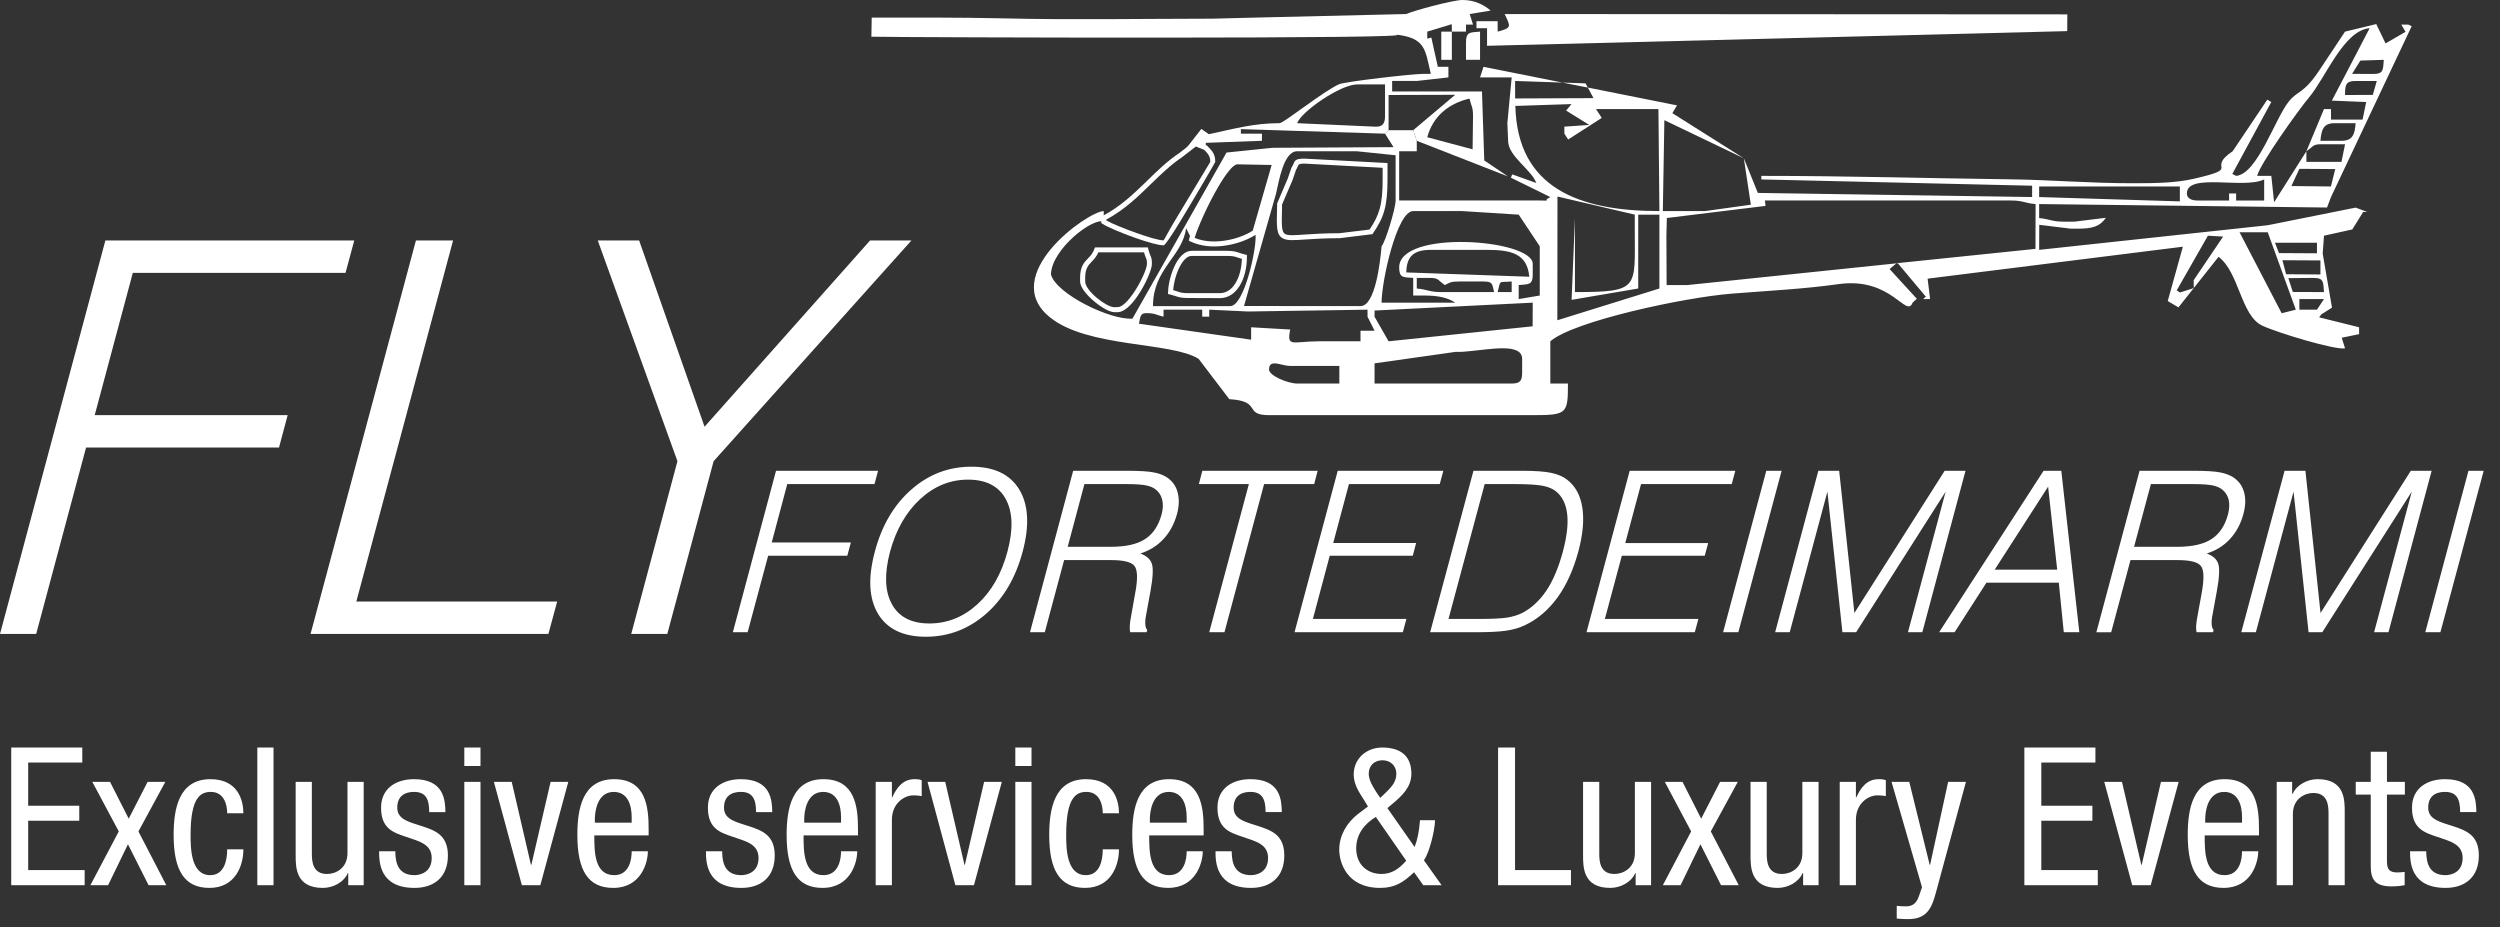 <?xml version="1.0" encoding="UTF-8" standalone="no"?><!DOCTYPE svg PUBLIC "-//W3C//DTD SVG 1.1//EN" "http://www.w3.org/Graphics/SVG/1.1/DTD/svg11.dtd"><svg width="100%" height="100%" viewBox="0 0 151 56" version="1.1" xmlns="http://www.w3.org/2000/svg" xmlns:xlink="http://www.w3.org/1999/xlink" xml:space="preserve" xmlns:serif="http://www.serif.com/" style="fill-rule:evenodd;clip-rule:evenodd;stroke-linejoin:round;stroke-miterlimit:2;"><rect x="0" y="0" width="151" height="56" fill="#333333" stroke="none"/><g id="Logo"><path d="M94.377,4.989l1.527,0.3l-0.137,-0.254l-1.39,-0.046Zm20.218,10.872l-0.052,0.046l0.078,-0.013l-0.026,-0.033Zm29.387,-12.248c-0.052,0.6 0,0.854 -0.639,0.854l-1.278,-0.006l0.502,-0.802l1.415,-0.046Zm-0.854,-1.911l-2.283,4.376l2.074,0.085l-0.221,1.063l-1.905,0l0,-0.639l-0.424,0l-1.063,2.55c0.385,-0.254 0.379,-0.424 0.848,-0.424l1.487,0l-0.215,1.063l-2.12,0l0,-0.639l-1.95,3.078l-0.169,-1.591l-0.855,0c0.17,-0.73 2.537,-4.037 3.131,-4.735c1.024,-1.219 2.093,-4.056 3.665,-4.187m-6.372,9.137l0,1.272l-1.695,0l-0,-0.424l-0.424,0l-0,0.424l-1.911,0c-0.352,0 -0.639,-0.124 -0.639,-0.424c-0,-1.272 3.424,-0.248 4.669,-0.848m-5.093,0.424l-0,0.9l-8.498,-0.261l-0,-0.639l8.498,0Zm6.737,-0.026l0.482,-1.037l0.424,0l1.742,0.013l-0.261,1.05l-2.387,-0.026Zm3.032,-2.733l-1.278,0c0.059,-0.639 0.157,-1.063 0.848,-1.063l1.278,0c-0.052,0.633 -0.15,1.063 -0.848,1.063m1.885,-2.771l-1.676,0.006c0,-0.606 0.033,-0.848 0.639,-0.848l1.279,0l-0.242,0.842Zm-43.089,11.693l-6.164,1.918l0.007,-7.474l4.67,1.095l-0,1.063c-0,3.379 0.273,3.614 -3.614,3.614l0,-4.468l-0.202,4.937l4.024,-0.685l0,-4.461l1.279,0l-0,4.461Zm-0,-4.676c-4.859,0 -8.583,-1.396 -8.701,-6.352l-0.006,-0l-0.007,-0.235c0,0.085 0.013,0.157 0.013,0.235l3.392,-0.111l-0.326,0.391l1.395,0.868l-1.5,0.104l0,0.424l0.229,0.352l2.028,-1.304l-0.346,-0.535l3.77,0l0.059,6.163Zm-7.227,5.1l-1.271,0.215l-0,-0.847c0.6,-0.053 0.847,-0 0.847,-0.64l0,-0.639c0,-1.493 -8.067,-2.1 -8.067,0.216c-0,0.639 0.248,0.587 0.848,0.632l-0,1.063l0.639,0c0.835,0 1.415,0.111 1.904,0.431l-4.454,-0c-0,-1.298 0.926,-5.531 1.911,-5.531l2.954,0l-3.802,-0.235l3.828,0.235l-0.026,0l3.418,0.215l1.271,1.911l0,2.974Zm-8.706,-5.739c-0,0.476 -0.607,2.485 -0.848,2.765c-0.078,0.907 -0.372,3.613 -1.272,3.613l-7.037,-0.006l1.937,-6.796c0.176,-0.756 0.457,-2.55 1.272,-2.55l3.613,0l2.335,0.241l-0,2.733Zm-7.487,-2.146l-1.142,3.966c-0.45,0.293 -1.134,0.547 -1.865,0.626c-0.561,0.065 -1.141,0.019 -1.643,-0.189c0.176,-0.607 0.795,-2.016 1.434,-3.098c0.444,-0.757 0.887,-1.344 1.148,-1.344l2.068,0.039Zm-5.003,4.572l0.105,0.052c0.593,0.281 1.272,0.339 1.924,0.268c0.776,-0.085 1.513,-0.359 2.002,-0.672c0.072,0.848 -0.691,4.304 -1.526,4.304l-4.67,0c0,-2.256 1.768,-2.974 2.002,-4.708l0.235,0.469l-0.046,0.17l-0.026,0.117Zm-2.589,4.376c0.574,0 0.587,0.105 1.063,0.216l0,-0.424l2.335,-0l0,0.424l0.424,-0l0,-0.424l2.341,0.11l7.22,-0.11l0,0.424l0.424,0.847l-0.848,0l0,0.639c-0.854,0 -1.702,-0.006 -2.55,0c-1.572,0.014 -1.917,0.379 -1.696,-0.71l-2.36,-0.137l-0,0.75l-6.777,-0.966c0.079,-0.313 0.046,-0.639 0.424,-0.639m7.435,3.405c0,-0.255 0.104,-0.346 0.268,-0.366c0.267,-0.026 0.684,0.15 1.004,0.15l2.974,0l-0,1.064l-2.55,-0c-0.535,-0 -1.696,-0.464 -1.696,-0.848m6.372,0.848l-0,-1.22l4.154,-0.587l0.724,-0.104l0.222,-0c0.157,-0 0.333,-0.013 0.522,-0.033l0.006,0c1.337,-0.117 3.287,-0.528 3.287,0.457l0,0.847c0,0.49 -0.143,0.64 -0.632,0.64l-8.283,-0Zm8.283,-5.524l-0.848,-0c0.202,-0.77 0.019,-0.568 0.848,-0.64l-0,0.64Zm-4.892,-0.855c0.483,0 0.47,0.17 0.855,0.431c0.3,-0.15 0.352,-0.216 0.854,-0.216l1.48,0c0.587,0 0.516,0.163 0.64,0.64l-3.19,-0c-0.73,-0 -0.821,-0.157 -1.48,-0.216l-0,-0.639l0.841,0Zm-1.474,-0.332c0.02,-0.94 0.411,-1.363 1.474,-1.363l3.405,-0c1.519,-0 2.426,0.26 2.55,1.623l-7.429,-0.26Zm7.631,3.254l-8.7,0.906l-0.848,-1.486l-0,-0.372l9.554,-0.476l-0.006,1.428Zm40.787,-5.472l0.92,0.052l-1.78,2.635l0.006,0.476l-0.835,0.268l-0.195,-0.131l1.884,-3.3Zm1.911,-0.209l1.702,0l1.696,4.677l-0.854,0.215l-2.544,-4.892Zm3.613,4.037l1.487,0l-0.424,0.64l-1.063,-0l0,-0.64Zm1.487,-0.423l-1.884,-0.007l-0.268,-0.835l1.513,-0.013c0.646,0 0.587,0.255 0.639,0.855m-0.215,-1.064l-2.074,-0.013l-0.222,-0.847l2.296,0.013l0,0.847Zm-0.209,-1.278l-2.295,-0.013l-0.242,-0.626l2.537,0l0,0.639Zm5.72,-13.715l-0.196,-0.098l-0.43,-0l0.254,0.437l-1.206,0.698l-0.561,-1.168l-1.885,0.457c-0.515,0.776 -0.998,1.5 -1.526,2.296c-1.004,1.513 -1.304,1.213 -1.885,1.943c-0.815,1.017 -1.891,4.37 -3.169,4.474l-0.229,-0.117l2.355,-4.344l-0.242,-0.143l-2.093,3.117c-1.676,1.122 0.672,0.972 -2.381,1.67c-1.076,0.241 -2.23,0.261 -3.554,0.261c-2.733,0.006 -4.944,-0.203 -7.448,-0.235c-5.165,-0.065 -9.802,-0.209 -15.085,-0.209l0,0.215l16.357,0.379l-0,0.684l-16.566,-0.248l-0.847,-2.093l0.424,2.804l-2.766,0.385l-2.55,0l0.092,-5.491l4.8,2.302l-4.318,-2.726l0.281,-0.47l-5.387,-1.076l0.345,0.639l-4.735,0.02l0,-1.057l2.863,0.098l-4.774,-0.952l-0.208,0.639l1.911,0l-0.261,2.759l0.045,1.069c0,0.94 1.409,1.735 1.703,2.55l-1.455,-0.521l-0.078,0.202l2.38,1.167c-0.56,0.281 0.177,0.209 -0.639,0.209l-8.491,0l-0,-2.974l1.063,0l-0,-0.633l-0.215,-0.639l-1.487,0l-0.215,0.209l0.515,0.815l-7.311,0.039l-2.778,0.287l-5.681,10.031c-1.343,0.098 -4.604,-1.487 -4.924,-2.668c0.039,-1.532 2.537,-3.456 3.189,-3.189l0,-0.639c-0.991,0.026 -6.385,3.887 -3.248,6.418c2.29,1.852 7.344,1.467 8.981,2.511l1.852,2.432c2.015,0.118 0.822,0.965 2.4,0.965l15.926,0c2.074,0 2.127,-0.084 2.127,-1.91l-1.064,-0l0,-2.551c1.403,-1.219 8.074,-2.647 10.931,-2.876c2.459,-0.195 4.291,-0.274 6.502,-0.58c3.189,-0.437 4.07,2.1 4.448,1.122l0.255,-0.235l-1.644,-1.794l0.411,-0.345l-12.62,1.311l-1.259,-0l-0.013,-2.981l0.027,-1.069l5.96,-0.731l-0.039,-0.326l14.864,0c0.737,0 0.828,0.163 1.487,0.215l-0.007,2.707l-8.322,0.861l1.702,2.028l-0.169,0.143l0.424,0l-0.15,-1.232l15.417,-1.931l-0.913,3.281l0.646,0.385l2.42,-3.053c1.245,0.913 1.343,3.542 2.641,4.155c0.932,0.437 4.435,1.493 5.002,1.369l-0.202,-0.639l1.05,-0.215l-0,-0.417l-2.413,-0.6l0.13,-0.176l0.646,-0.411l-0.561,-3.261l0.078,-1.083l1.709,-0.378l0.659,-1.057l0.248,0l-0.705,-0.261l-5.309,1.064l-13.806,1.487l0.006,-1.514l1.905,0.235l0.424,0c0.887,0 1.33,-0.13 1.695,-0.658l-1.904,0.234l-0.639,0c-0.731,0 -0.822,-0.156 -1.487,-0.215l-0,-0.848l17.387,0.209l0.241,-0.633l4.872,-10.317Z" style="fill:#fff;"/><path d="M90.882,0.848c0.371,0.783 0.43,0.835 -0.424,1.063l-0,-0.632l-1.279,-0l0,0.423l0.639,0l0,1.064l35.042,-0.887l0.007,-1.011l-33.985,-0.02Z" style="fill:#fff;fill-rule:nonzero;"/><rect x="87.053" y="1.911" width="0.639" height="1.702" style="fill:#fff;"/><path d="M88.547,2.55l-0,1.063l0.848,0l-0,-1.702c-0.6,0.052 -0.848,0 -0.848,0.639" style="fill:#fff;fill-rule:nonzero;"/><path d="M88.756,5.954c0.11,0.477 0.215,0.483 0.215,1.057l-0.026,2.009l-2.739,-0.731c0.332,-1.232 1.258,-2.035 2.55,-2.335m-3.822,-5.106l-9.137,0.215l-2.544,0.065c-4.676,0.007 -8.596,0.079 -12.665,-0.019c-2.648,-0.059 -5.289,-0.046 -7.937,-0.046l-0.02,1.154c1.983,0.046 34.357,0.15 31.611,-0.137c1.859,0.196 1.827,0.874 2.179,2.381l-0.424,-0c-0.698,-0 -4.715,0.463 -5.113,0.626c-0.92,0.398 -3.346,2.354 -3.6,2.354c-1.539,0 -2.661,0.32 -4.272,0.666l-0.45,-0.32l-1.22,1.565l0.861,-0.678l0.626,0.254l0,-0.3l3.392,-0.124l-0,-0.43l-1.272,0l-0,-0.274l8.706,0.274l0.216,-0.209l-0,-2.126l4.024,-0.013l-2.537,2.139l0.215,0.639l5.504,2.153l-1.428,-0.966l-0.137,-4.167l-5.426,-0l-0,-0.633l1.487,0l1.911,-0.215l-0,-0.639l-0.639,0l-0.392,-1.767l-0.247,0.065l-0,-0.424l1.48,-0.45l0.007,0.45l0.854,-0l-0,-0.424l0.424,-0l-0.202,-0.639l1.265,-0.209c-0.405,-0.346 -0.959,-0.639 -1.702,-0.639c-0.581,-0 -3.02,0.665 -3.398,0.848m-6.587,6.593c0.254,-0.71 2.628,-2.341 3.613,-2.341l1.695,0l0,1.911c0,0.463 -0.15,0.672 -0.632,0.639l-4.676,-0.209Z" style="fill:#fff;"/><path d="M71.42,9.476c-0.717,0.483 -1.31,1.064 -1.917,1.65c-0.783,0.764 -1.578,1.54 -2.687,2.14l0,0.045c0.3,0.176 1.089,0.502 1.852,0.77c0.679,0.241 1.331,0.437 1.611,0.437c0.026,-0 0.333,-0.62 0.809,-1.396c0.861,-1.422 2.015,-3.339 2.015,-3.346c0,-0.339 -0.15,-0.495 -0.293,-0.645l-0.072,-0.078l-0.509,-0.203l-0.802,0.62l-0.007,0.006Zm-2.126,1.435c0.613,-0.6 1.213,-1.187 1.957,-1.682l0.861,-0.672l0.072,-0.052l0.078,0.032l0.619,0.248l0.033,0.02l0.026,0.026l0.085,0.091c0.182,0.189 0.378,0.391 0.378,0.854c0,0.027 -1.18,2.055 -2.061,3.503c-0.522,0.861 -0.965,1.539 -1.063,1.539c-0.313,-0 -1.004,-0.202 -1.709,-0.45c-0.847,-0.3 -1.734,-0.678 -1.989,-0.855l-0.065,-0.045l0,-0.385l0.078,-0.039c1.116,-0.587 1.911,-1.37 2.7,-2.133" style="fill:#fff;"/><path d="M78.06,10.898l-0.626,1.461l-0,0.222c-0.026,1.011 -0.039,1.434 0.195,1.558c0.183,0.098 0.561,0.072 1.2,0.026c0.509,-0.032 1.181,-0.078 2.061,-0.078l1.833,-0.222c0.287,-0.43 0.483,-0.795 0.606,-1.239c0.131,-0.456 0.183,-1.004 0.183,-1.787l0,-0.704l-4.741,-0.254c-0.32,0.006 -0.333,0.052 -0.379,0.15c-0.026,0.065 -0.058,0.143 -0.117,0.241l-0.209,0.62l-0.006,0.006Zm-0.913,1.37l0.632,-1.481l0.216,-0.632l0.006,-0.02l0.013,-0.02c0.052,-0.078 0.078,-0.143 0.105,-0.202c0.091,-0.222 0.13,-0.326 0.652,-0.332l0.013,-0l4.885,0.26l0.137,0.007l-0,0.991c-0,0.809 -0.053,1.383 -0.19,1.872c-0.137,0.496 -0.358,0.9 -0.684,1.376l-0.039,0.059l-0.066,0.006l-1.911,0.235l-0.019,0c-0.881,0 -1.539,0.046 -2.048,0.078c-0.691,0.046 -1.096,0.079 -1.363,-0.065c-0.391,-0.208 -0.385,-0.685 -0.352,-1.826l0.006,-0.248l0,-0.032l0.007,-0.026Z" style="fill:#fff;"/><path d="M70.86,17.524c0.098,0.026 0.182,0.052 0.254,0.079c0.17,0.058 0.294,0.104 0.652,0.104l1.911,-0c0.398,-0.007 0.711,-0.228 0.926,-0.574c0.255,-0.398 0.392,-0.946 0.405,-1.5c-0.098,-0.026 -0.183,-0.052 -0.255,-0.078c-0.169,-0.059 -0.293,-0.098 -0.652,-0.098l-2.126,-0c-0.261,-0 -0.502,0.254 -0.691,0.6c-0.242,0.443 -0.392,1.03 -0.424,1.467m0.156,0.365c-0.091,-0.032 -0.195,-0.065 -0.345,-0.104l-0.124,-0.026l0.006,-0.124c0.007,-0.482 0.183,-1.193 0.47,-1.722c0.241,-0.437 0.561,-0.763 0.952,-0.763l2.126,0c0.404,0 0.548,0.053 0.75,0.118c0.085,0.032 0.189,0.065 0.346,0.104l0.117,0.026l0,0.118c0,0.645 -0.15,1.304 -0.456,1.773c-0.268,0.431 -0.666,0.718 -1.181,0.718l-1.911,-0.007c-0.411,0 -0.554,-0.045 -0.75,-0.111" style="fill:#fff;"/><path d="M67.514,18.548c0.268,0 0.613,-0.365 0.933,-0.822c0.456,-0.665 0.828,-1.493 0.828,-1.787c0,-0.221 -0.02,-0.267 -0.059,-0.358c-0.026,-0.066 -0.071,-0.163 -0.117,-0.339l-2.759,-0c-0.111,0.254 -0.254,0.41 -0.398,0.56c-0.208,0.216 -0.397,0.418 -0.397,0.985l-0,0.215c-0,0.561 1.284,1.553 1.754,1.553l0.215,-0.007Zm1.181,-0.652c-0.366,0.535 -0.803,0.959 -1.181,0.959l-0.215,-0c-0.554,-0 -2.061,-1.181 -2.061,-1.853l-0,-0.215c-0,-0.685 0.235,-0.932 0.489,-1.193c0.137,-0.144 0.281,-0.294 0.372,-0.555l0.039,-0.098l3.196,0l0.026,0.118c0.058,0.228 0.104,0.333 0.137,0.404c0.052,0.124 0.078,0.196 0.078,0.476c0,0.346 -0.391,1.253 -0.88,1.957" style="fill:#fff;"/><path d="M6.365,14.524l-6.365,23.766l2.185,-0l3.013,-11.257l11.654,0l0.522,-1.957l-11.654,0l2.302,-8.595l12.848,-0l0.528,-1.957l-15.033,0Zm18.757,0l-6.365,23.766l14.367,-0l0.529,-1.957l-12.131,0l5.844,-21.809l-2.244,0Zm27.431,0l-9.998,11.25l-3.952,-11.25l-2.498,0l4.813,13.331l-2.791,10.435l2.178,-0l2.798,-10.435l11.948,-13.331l-2.498,0Z" style="fill:#fff;"/><path d="M44.264,38.186l2.608,-9.751l6.163,0l-0.215,0.803l-5.269,-0l-0.94,3.528l4.781,-0l-0.215,0.802l-4.781,0l-1.239,4.618l-0.893,-0Zm9.495,-4.866c-0.352,1.337 -0.319,2.387 0.111,3.17c0.424,0.776 1.181,1.167 2.263,1.167c1.089,0 2.061,-0.391 2.909,-1.167c0.848,-0.776 1.448,-1.833 1.807,-3.17c0.358,-1.337 0.326,-2.4 -0.105,-3.182c-0.43,-0.783 -1.193,-1.168 -2.282,-1.168c-1.07,0 -2.035,0.392 -2.89,1.181c-0.847,0.782 -1.454,1.845 -1.813,3.169m-0.919,0c0.417,-1.578 1.154,-2.83 2.204,-3.75c1.05,-0.926 2.263,-1.382 3.626,-1.382c1.37,-0 2.335,0.456 2.896,1.382c0.554,0.92 0.626,2.172 0.202,3.75c-0.424,1.585 -1.161,2.831 -2.211,3.757c-1.056,0.919 -2.263,1.382 -3.639,1.382c-1.363,0 -2.328,-0.463 -2.883,-1.382c-0.554,-0.926 -0.619,-2.172 -0.195,-3.757m11.648,-0.293l2.582,-0c0.913,-0 1.605,-0.15 2.087,-0.463c0.483,-0.307 0.816,-0.809 1.005,-1.5c0.084,-0.32 0.098,-0.607 0.039,-0.861c-0.059,-0.255 -0.183,-0.463 -0.372,-0.62c-0.15,-0.124 -0.339,-0.208 -0.58,-0.261c-0.235,-0.052 -0.639,-0.084 -1.213,-0.084l-2.537,-0l-1.011,3.789Zm-2.276,5.159l2.608,-9.751l3.248,0c0.757,0 1.292,0.033 1.618,0.098c0.319,0.059 0.587,0.163 0.795,0.3c0.326,0.222 0.548,0.515 0.646,0.9c0.104,0.385 0.098,0.815 -0.033,1.305c-0.163,0.593 -0.43,1.102 -0.815,1.513c-0.378,0.411 -0.848,0.704 -1.402,0.88c0.359,0.131 0.593,0.333 0.691,0.607c0.098,0.274 0.072,0.828 -0.078,1.656l-0.267,1.461c-0.046,0.228 -0.059,0.424 -0.046,0.567c0.013,0.15 0.052,0.261 0.117,0.333l-0.039,0.131l-0.991,-0c-0.026,-0.098 -0.033,-0.229 -0.026,-0.392c0.006,-0.163 0.039,-0.365 0.085,-0.606l0.228,-1.285c0.176,-0.894 0.163,-1.461 -0.02,-1.709c-0.182,-0.248 -0.658,-0.365 -1.415,-0.365l-2.843,-0l-1.168,4.357l-0.893,-0Zm10.826,-0l2.393,-8.948l-3.019,-0l0.208,-0.803l6.966,0l-0.209,0.803l-3.026,-0l-2.394,8.948l-0.919,-0Zm5.152,-0l2.609,-9.751l6.378,0l-0.215,0.803l-5.485,-0l-0.952,3.561l5.009,-0l-0.203,0.769l-5.015,0l-1.017,3.815l5.648,0l-0.216,0.803l-6.541,-0Zm9.3,-0.803l1.892,0c0.73,0 1.278,-0.026 1.637,-0.078c0.352,-0.059 0.658,-0.15 0.919,-0.28c0.574,-0.3 1.057,-0.75 1.467,-1.357c0.405,-0.606 0.731,-1.389 0.992,-2.348c0.241,-0.906 0.332,-1.669 0.261,-2.276c-0.072,-0.606 -0.3,-1.063 -0.679,-1.369c-0.202,-0.157 -0.463,-0.268 -0.789,-0.333c-0.332,-0.065 -0.906,-0.104 -1.728,-0.104l-1.787,-0l-2.185,8.145Zm1.507,-8.948l2.948,0c0.802,0 1.395,0.046 1.774,0.131c0.378,0.085 0.691,0.215 0.932,0.404c0.496,0.378 0.802,0.939 0.92,1.676c0.117,0.737 0.039,1.624 -0.235,2.648c-0.3,1.109 -0.717,2.042 -1.265,2.798c-0.548,0.75 -1.2,1.311 -1.976,1.676c-0.326,0.157 -0.698,0.261 -1.129,0.326c-0.424,0.065 -1.063,0.092 -1.904,0.092l-2.681,-0l2.616,-9.751Zm6.828,9.751l2.609,-9.751l6.378,0l-0.215,0.803l-5.478,-0l-0.953,3.561l5.009,-0l-0.209,0.769l-5.008,0l-1.024,3.815l5.648,0l-0.216,0.803l-6.541,-0Zm8.25,-0l2.609,-9.751l0.926,0l-2.615,9.751l-0.92,-0Zm3.144,-0l2.608,-9.751l1.259,0l0.92,8.59l5.452,-8.59l1.259,0l-2.609,9.751l-0.867,-0l2.276,-8.492l-5.407,8.492l-0.828,-0l-0.907,-8.492l-2.276,8.492l-0.88,-0Zm13.259,-3.777l3.776,0l-0.548,-5.015l-3.228,5.015Zm-3.353,3.777l6.307,-9.751l1.07,0l1.089,9.751l-0.939,-0l-0.3,-2.994l-4.37,0l-1.924,2.994l-0.933,-0Zm11.772,-5.159l2.589,-0c0.907,-0 1.598,-0.15 2.081,-0.463c0.483,-0.307 0.822,-0.809 1.004,-1.5c0.085,-0.32 0.098,-0.607 0.046,-0.861c-0.059,-0.255 -0.189,-0.463 -0.378,-0.62c-0.144,-0.124 -0.34,-0.208 -0.574,-0.261c-0.242,-0.052 -0.646,-0.084 -1.22,-0.084l-2.53,-0l-1.018,3.789Zm-2.276,5.159l2.609,-9.751l3.254,0c0.75,0 1.285,0.033 1.611,0.098c0.32,0.059 0.587,0.163 0.802,0.3c0.326,0.222 0.542,0.515 0.646,0.9c0.104,0.385 0.091,0.815 -0.039,1.305c-0.157,0.593 -0.431,1.102 -0.809,1.513c-0.378,0.411 -0.848,0.704 -1.409,0.88c0.366,0.131 0.594,0.333 0.692,0.607c0.098,0.274 0.072,0.828 -0.079,1.656l-0.267,1.461c-0.046,0.228 -0.059,0.424 -0.046,0.567c0.013,0.15 0.053,0.261 0.118,0.333l-0.039,0.131l-0.992,-0c-0.026,-0.098 -0.032,-0.229 -0.026,-0.392c0.013,-0.163 0.039,-0.365 0.085,-0.606l0.235,-1.285c0.169,-0.894 0.163,-1.461 -0.026,-1.709c-0.183,-0.248 -0.652,-0.365 -1.415,-0.365l-2.844,-0l-1.167,4.357l-0.894,-0Zm8.752,-0l2.616,-9.751l1.258,0l0.913,8.59l5.453,-8.59l1.258,0l-2.608,9.751l-0.868,-0l2.276,-8.492l-5.406,8.492l-0.828,-0l-0.907,-8.492l-2.276,8.492l-0.881,-0Zm11.114,-0l2.608,-9.751l0.92,0l-2.615,9.751l-0.913,-0Z" style="fill:#fff;"/><path d="M149.572,49.051c-0.013,-0.731 -0.079,-1.989 -1.898,-1.989c-1.083,-0 -1.989,0.554 -1.989,1.721c-0,1.292 0.782,1.513 1.539,1.768c0.756,0.261 1.519,0.43 1.519,1.271c0,0.887 -0.717,1.037 -1.03,1.037c-0.959,0 -1.168,-0.684 -1.168,-1.441l-0.978,0c0,0.639 0.026,2.211 2.146,2.211c1.161,0 2.009,-0.639 2.009,-1.957c-0,-1.232 -0.77,-1.506 -1.527,-1.76c-0.763,-0.255 -1.532,-0.392 -1.532,-1.129c-0,-0.874 0.698,-0.952 1.011,-0.952c0.711,0 0.919,0.431 0.919,1.22l0.979,-0Zm-6.379,-1.826l-0.906,-0l-0,0.769l0.906,0l0,4.305c0,0.815 0.248,1.239 1.259,1.239c0.404,-0 0.665,-0.052 0.789,-0.072l0,-0.802c-0.104,0.006 -0.222,0.032 -0.43,0.032c-0.509,0 -0.639,-0.195 -0.639,-0.697l-0,-4.005l1.082,0l0,-0.769l-1.082,-0l-0,-1.82l-0.979,0l0,1.82Zm-5.68,6.241l0.978,-0l-0,-4.311c-0,-0.906 0.711,-1.259 1.233,-1.259c0.887,0 0.919,0.783 0.919,1.259l0,4.311l0.978,-0l0,-4.428c0,-0.731 0,-1.976 -1.637,-1.976c-0.606,-0 -1.258,0.326 -1.513,0.893l-0.026,0l0,-0.73l-0.932,-0l-0,6.241Zm-1.07,-3.007l0,-0.397c0,-1.337 -0.176,-3 -2.08,-3c-1.924,-0 -2.224,1.8 -2.224,3.365c-0,2.139 0.639,3.202 2.165,3.202c1.696,0 2.093,-1.552 2.093,-2.211l-0.978,0c0,0.463 -0.124,1.441 -1.056,1.441c-1.2,0 -1.2,-1.441 -1.2,-2.4l3.28,0Zm-3.248,-0.769l0,-0.228c0,-0.379 0.118,-1.631 1.142,-1.631c0.86,0 1.082,0.822 1.082,1.526l0,0.333l-2.224,-0Zm-4.408,3.776l1.115,-0l1.689,-6.241l-1.07,-0l-1.161,5.008l-0.026,0l-1.167,-5.008l-1.07,-0l1.69,6.241Zm-6.516,-0l4.435,-0l0,-0.913l-3.411,-0l0,-2.981l3.085,0l-0,-0.906l-3.085,-0l0,-2.609l3.268,0l-0,-0.906l-4.292,-0l0,8.315Zm-6.182,0.124l-0.19,0.548c-0.117,0.339 -0.313,0.606 -0.769,0.606c-0.241,0 -0.431,-0.013 -0.568,-0.032l0,0.769c0.163,0.007 0.327,0.033 0.711,0.033c1.174,-0 1.429,-0.77 1.663,-1.631l1.807,-6.658l-1.076,-0l-1.089,5.008l-0.026,0l-1.233,-5.008l-1.07,-0l1.84,6.365Zm-4.97,-0.124l0.978,-0l0,-3.946c0,-1.037 0.789,-1.48 1.278,-1.48c0.313,-0 0.431,0.032 0.529,0.045l-0,-0.958c-0.098,-0.046 -0.235,-0.065 -0.431,-0.065c-0.704,-0 -1.076,0.495 -1.35,1.095l-0.026,0l0,-0.932l-0.978,-0l-0,6.241Zm-1.278,-6.241l-0.979,-0l0,4.304c0,0.913 -0.711,1.259 -1.232,1.259c-0.887,-0 -0.92,-0.776 -0.92,-1.259l0,-4.304l-0.978,-0l-0,4.421c-0,0.737 -0,1.983 1.643,1.983c0.6,0 1.253,-0.326 1.507,-0.9l0.026,0l0,0.737l0.933,-0l-0,-6.241Zm-7.696,2.993l-1.709,3.248l1.07,-0l1.2,-2.472l1.245,2.472l1.07,-0l-1.689,-3.248l1.63,-2.993l-1.069,-0l-1.142,2.224l-1.128,-2.224l-1.069,-0l1.591,2.993Zm-2.42,-2.993l-0.978,-0l-0,4.304c-0,0.913 -0.711,1.259 -1.233,1.259c-0.887,-0 -0.919,-0.776 -0.919,-1.259l-0,-4.304l-0.978,-0l-0,4.421c-0,0.737 -0,1.983 1.643,1.983c0.607,0 1.259,-0.326 1.513,-0.9l0.02,0l-0,0.737l0.932,-0l0,-6.241Zm-9.241,6.241l4.402,-0l0,-0.913l-3.378,-0l-0,-7.402l-1.024,-0l-0,8.315Zm-6.685,-4.657l0.307,-0.26c0.567,-0.477 1.141,-0.998 1.141,-1.814c-0,-1.128 -0.711,-1.584 -1.761,-1.584c-0.939,-0 -1.722,0.652 -1.722,1.63c0,0.581 0.307,1.05 0.607,1.513l0.254,0.418l-0.606,0.456c-0.672,0.522 -1.129,1.291 -1.129,2.152c0,0.757 0.444,2.309 2.472,2.309c0.894,0 1.409,-0.339 2.048,-0.946l0.554,0.783l1.109,-0l-1.07,-1.507c0.313,-0.404 0.672,-1.813 0.672,-2.419l-0.906,-0c-0.059,0.737 -0.163,1.2 -0.327,1.617l-1.643,-2.348Zm1.135,3.177c-0.398,0.456 -0.842,0.802 -1.494,0.802c-0.815,-0 -1.526,-0.535 -1.526,-1.546c0,-0.874 0.528,-1.507 1.187,-1.898l1.833,2.642Zm-1.565,-3.796l-0.196,-0.281c-0.254,-0.384 -0.502,-0.802 -0.502,-1.174c-0,-0.476 0.326,-0.815 0.828,-0.815c0.489,0 0.841,0.339 0.841,0.815c0,0.555 -0.378,0.881 -0.75,1.246l-0.221,0.209Zm-5.948,0.861c-0.013,-0.731 -0.079,-1.989 -1.898,-1.989c-1.083,-0 -1.989,0.554 -1.989,1.721c-0,1.292 0.782,1.513 1.539,1.768c0.756,0.261 1.519,0.43 1.519,1.271c0,0.887 -0.717,1.037 -1.03,1.037c-0.959,0 -1.167,-0.684 -1.167,-1.441l-0.979,0c0,0.639 0.026,2.211 2.146,2.211c1.161,0 2.009,-0.639 2.009,-1.957c-0,-1.232 -0.763,-1.506 -1.52,-1.76c-0.77,-0.255 -1.539,-0.392 -1.539,-1.129c-0,-0.874 0.698,-0.952 1.011,-0.952c0.711,0 0.919,0.431 0.919,1.22l0.979,-0Zm-4.722,1.408l-0,-0.397c-0,-1.337 -0.176,-3 -2.087,-3c-1.918,-0 -2.224,1.8 -2.224,3.365c-0,2.139 0.646,3.202 2.165,3.202c1.702,0 2.094,-1.552 2.094,-2.211l-0.972,0c-0,0.463 -0.131,1.441 -1.063,1.441c-1.2,0 -1.2,-1.441 -1.2,-2.4l3.287,0Zm-3.248,-0.769l-0,-0.228c-0,-0.379 0.117,-1.631 1.141,-1.631c0.861,0 1.083,0.822 1.083,1.526l-0,0.333l-2.224,-0Zm-1.865,-0.568c-0,-0.723 -0.287,-2.06 -1.989,-2.06c-1.918,-0 -2.224,1.8 -2.224,3.365c-0,2.139 0.639,3.202 2.165,3.202c1.559,0 2.048,-1.343 2.048,-2.328l-0.979,-0c0,0.671 -0.182,1.558 -1.023,1.558c-1.174,0 -1.187,-1.63 -1.187,-2.445c-0,-2.283 0.619,-2.583 1.226,-2.583c0.743,0 0.984,0.685 0.984,1.291l0.979,0Zm-6.261,-2.856l0.978,-0l0,-1.115l-0.978,-0l-0,1.115Zm-0,7.2l0.978,-0l0,-6.241l-0.978,-0l-0,6.241Zm-3.62,-0l1.122,-0l1.683,-6.241l-1.07,-0l-1.161,5.008l-0.026,0l-1.161,-5.008l-1.069,-0l1.682,6.241Zm-4.813,-0l0.978,-0l0,-3.946c0,-1.037 0.789,-1.48 1.279,-1.48c0.313,-0 0.43,0.032 0.521,0.045l0,-0.958c-0.091,-0.046 -0.228,-0.065 -0.43,-0.065c-0.698,-0 -1.07,0.495 -1.35,1.095l-0.02,0l0,-0.932l-0.978,-0l0,6.241Zm-1.07,-3.007l0,-0.397c0,-1.337 -0.176,-3 -2.087,-3c-1.917,-0 -2.223,1.8 -2.223,3.365c-0,2.139 0.645,3.202 2.165,3.202c1.702,0 2.1,-1.552 2.1,-2.211l-0.978,0c-0,0.463 -0.131,1.441 -1.064,1.441c-1.2,0 -1.2,-1.441 -1.2,-2.4l3.287,0Zm-3.247,-0.769l-0,-0.228c-0,-0.379 0.117,-1.631 1.141,-1.631c0.861,0 1.083,0.822 1.083,1.526l-0,0.333l-2.224,-0Zm-1.931,-0.639c-0.013,-0.731 -0.085,-1.989 -1.898,-1.989c-1.082,-0 -1.989,0.554 -1.989,1.721c0,1.292 0.776,1.513 1.533,1.768c0.756,0.261 1.526,0.43 1.526,1.271c-0,0.887 -0.724,1.037 -1.037,1.037c-0.952,0 -1.161,-0.684 -1.161,-1.441l-0.978,0c-0,0.639 0.019,2.211 2.139,2.211c1.167,0 2.015,-0.639 2.015,-1.957c0,-1.232 -0.769,-1.506 -1.526,-1.76c-0.77,-0.255 -1.539,-0.392 -1.539,-1.129c-0,-0.874 0.704,-0.952 1.017,-0.952c0.711,0 0.92,0.431 0.92,1.22l0.978,-0Zm-7.467,1.408l-0,-0.397c-0,-1.337 -0.17,-3 -2.081,-3c-1.924,-0 -2.224,1.8 -2.224,3.365c0,2.139 0.639,3.202 2.166,3.202c1.702,0 2.093,-1.552 2.093,-2.211l-0.978,0c-0,0.463 -0.124,1.441 -1.057,1.441c-1.2,0 -1.2,-1.441 -1.2,-2.4l3.281,0Zm-3.248,-0.769l-0,-0.228c-0,-0.379 0.117,-1.631 1.141,-1.631c0.861,0 1.083,0.822 1.083,1.526l-0,0.333l-2.224,-0Zm-4.409,3.776l1.115,-0l1.689,-6.241l-1.069,-0l-1.161,5.008l-0.026,0l-1.161,-5.008l-1.076,-0l1.689,6.241Zm-3.476,-7.2l0.978,-0l0,-1.115l-0.978,-0l-0,1.115Zm-0,7.2l0.978,-0l0,-6.241l-0.978,-0l-0,6.241Zm-1.141,-4.415c-0.013,-0.731 -0.085,-1.989 -1.898,-1.989c-1.083,-0 -1.989,0.554 -1.989,1.721c-0,1.292 0.776,1.513 1.532,1.768c0.757,0.261 1.526,0.43 1.526,1.271c0,0.887 -0.724,1.037 -1.037,1.037c-0.952,0 -1.161,-0.684 -1.161,-1.441l-0.978,0c0,0.639 0.02,2.211 2.139,2.211c1.168,0 2.016,-0.639 2.016,-1.957c-0,-1.232 -0.77,-1.506 -1.527,-1.76c-0.769,-0.255 -1.532,-0.392 -1.532,-1.129c-0,-0.874 0.698,-0.952 1.011,-0.952c0.711,0 0.919,0.431 0.919,1.22l0.979,-0Zm-4.937,-1.826l-0.979,-0l0,4.304c0,0.913 -0.711,1.259 -1.232,1.259c-0.887,-0 -0.92,-0.776 -0.92,-1.259l0,-4.304l-0.978,-0l-0,4.421c-0,0.737 -0,1.983 1.643,1.983c0.607,0 1.259,-0.326 1.513,-0.9l0.02,0l-0,0.737l0.933,-0l-0,-6.241Zm-6.424,6.241l0.978,-0l-0,-8.315l-0.978,-0l-0,8.315Zm-0.842,-4.344c0,-0.723 -0.287,-2.06 -1.989,-2.06c-1.917,-0 -2.224,1.8 -2.224,3.365c0,2.139 0.639,3.202 2.165,3.202c1.559,0 2.048,-1.343 2.048,-2.328l-0.978,-0c-0,0.671 -0.183,1.558 -1.024,1.558c-1.174,0 -1.187,-1.63 -1.187,-2.445c0,-2.283 0.62,-2.583 1.226,-2.583c0.744,0 0.985,0.685 0.985,1.291l0.978,0Zm-7.526,1.096l-1.715,3.248l1.069,-0l1.2,-2.472l1.246,2.472l1.07,-0l-1.683,-3.248l1.624,-2.993l-1.07,-0l-1.141,2.224l-1.128,-2.224l-1.07,-0l1.598,2.993Zm-6.496,3.248l4.435,-0l0,-0.913l-3.411,-0l0,-2.981l3.085,0l0,-0.906l-3.085,-0l0,-2.609l3.268,0l-0,-0.906l-4.292,-0l0,8.315Z" style="fill:#fff;"/></g></svg>